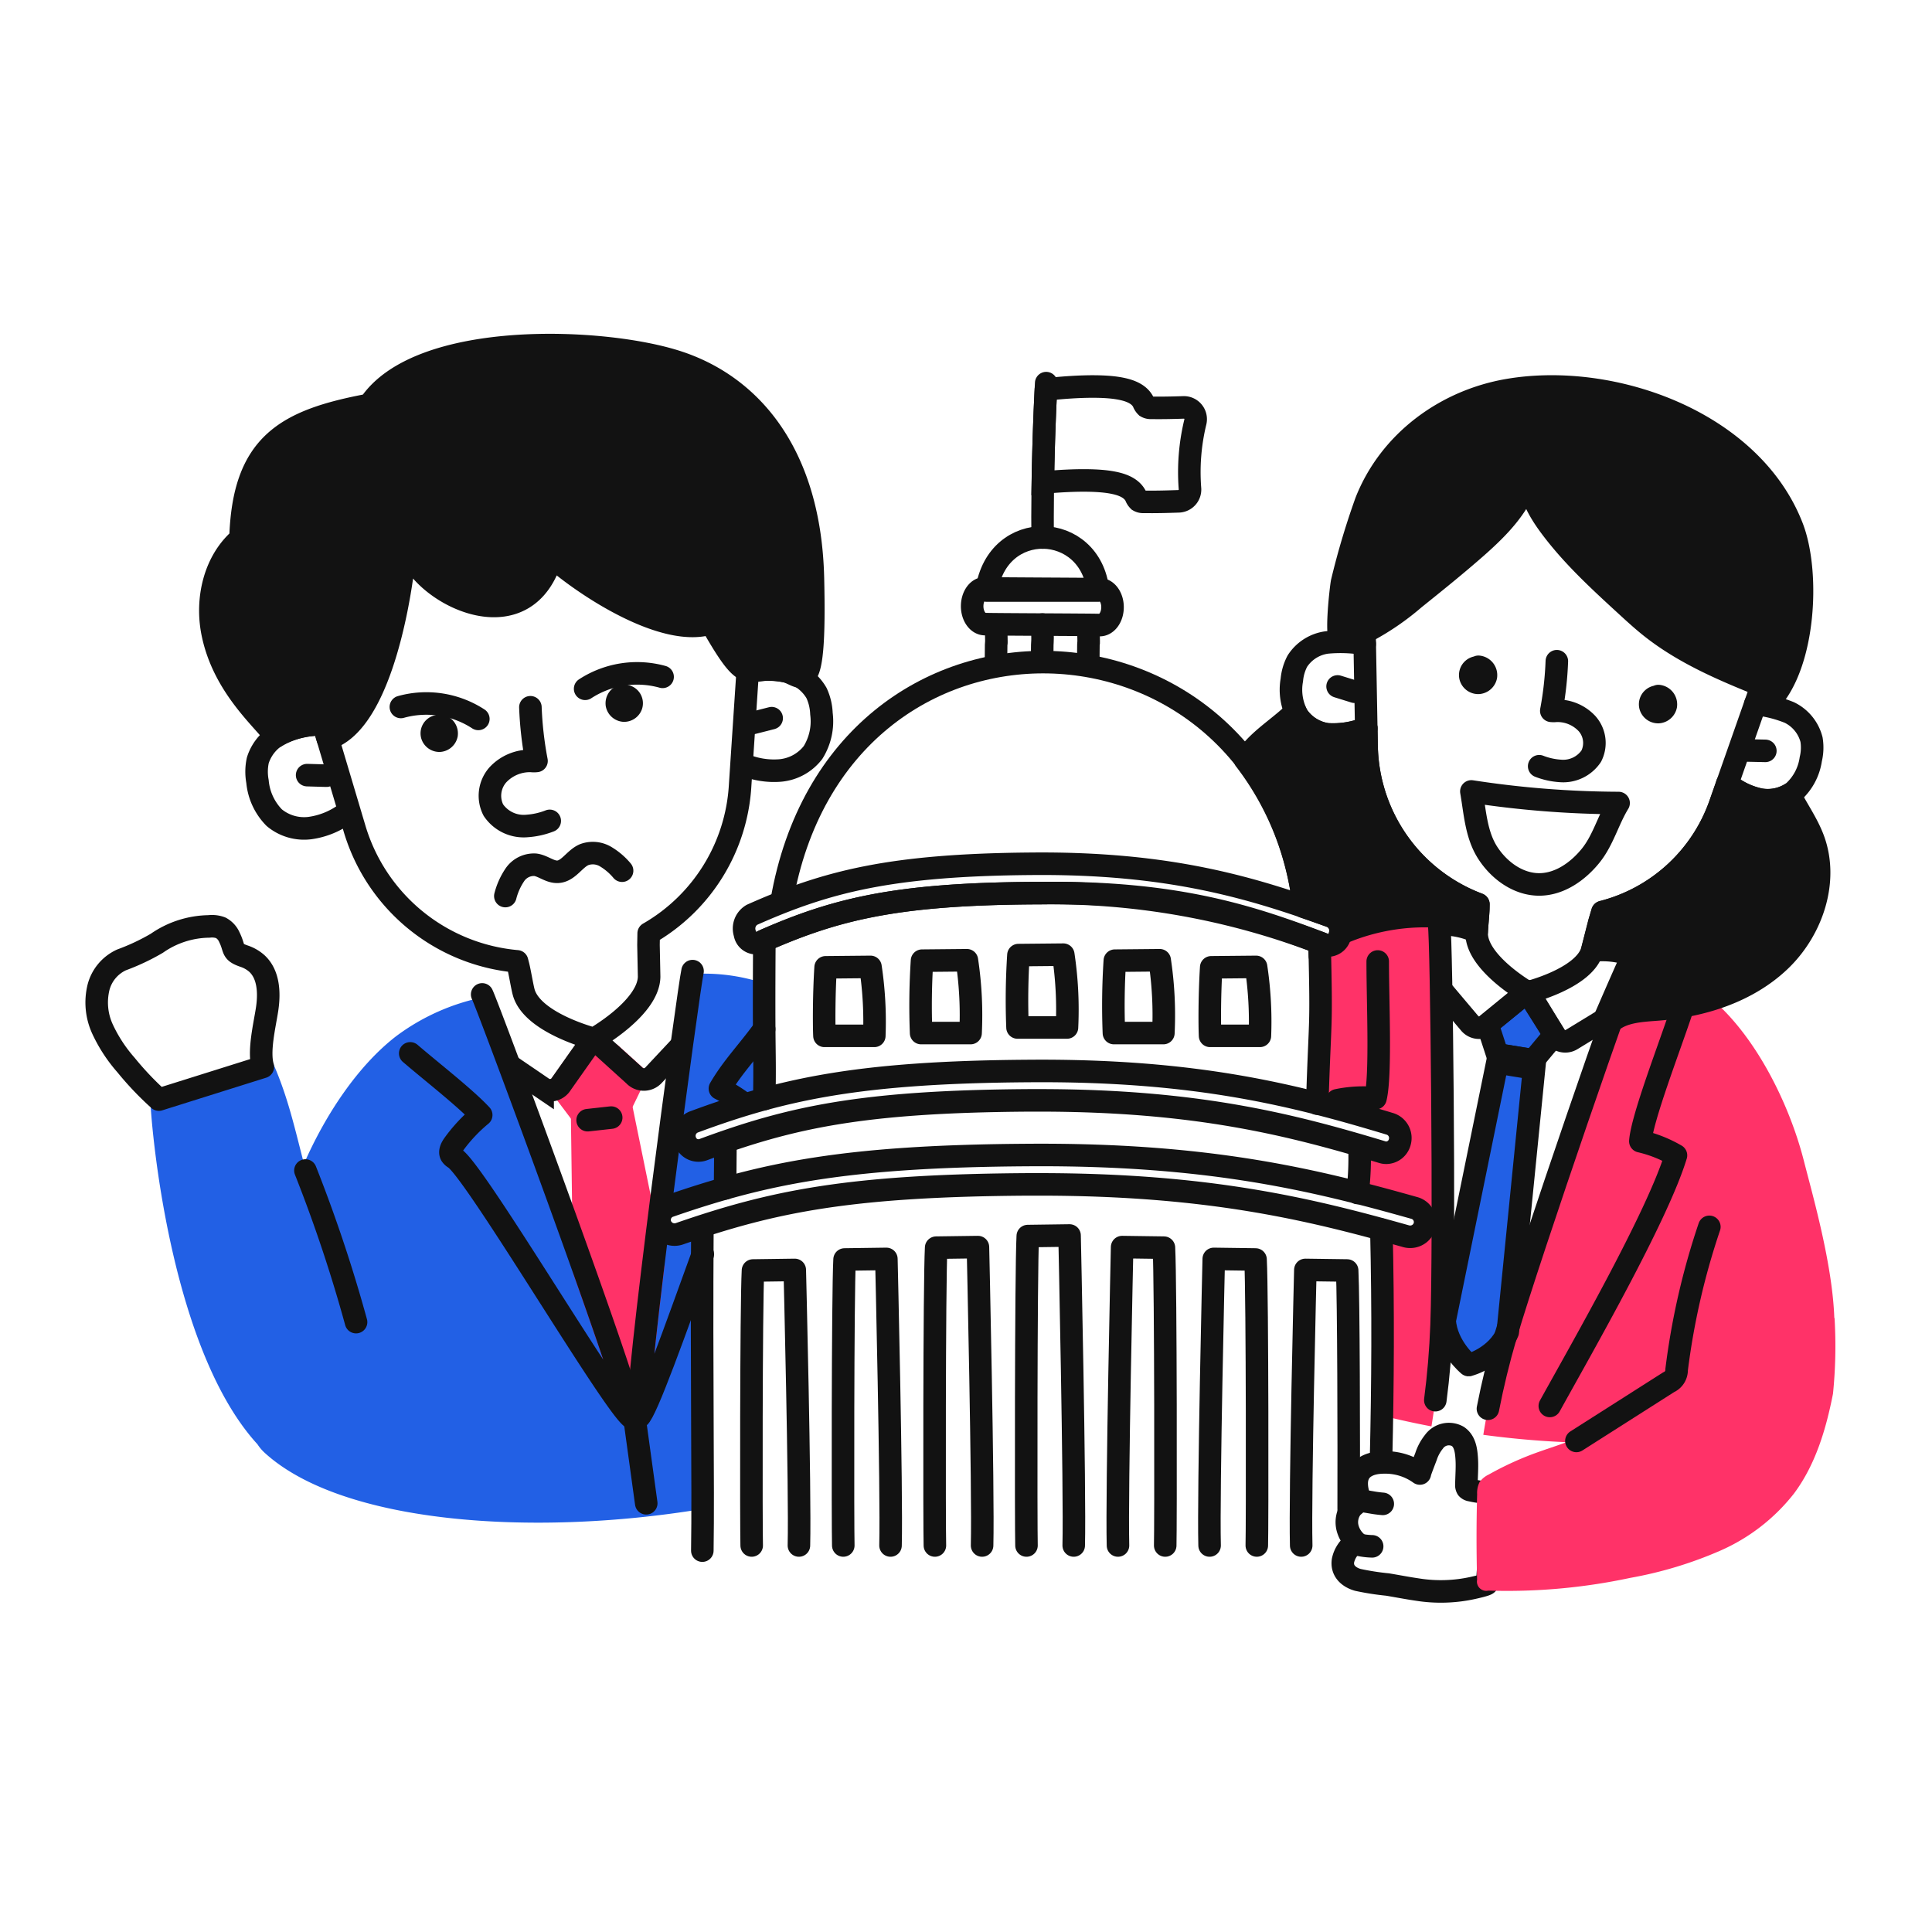<svg xmlns="http://www.w3.org/2000/svg" viewBox="0 0 300 300"><defs><style>.a,.e,.h{fill:none;}.a,.e,.f,.g{stroke:#121212;}.a,.d,.f,.g{stroke-linecap:round;stroke-linejoin:round;}.a,.d,.e,.f,.g{stroke-width:3.5px;}.b,.d{fill:#ff3268;}.c,.g{fill:#2260e5;}.d{stroke:#ff3268;}.e{stroke-miterlimit:10;}.f{fill:#121212;}</style></defs><title>092-Congress-Election</title><path class="a" d="M220.478,228.805c-.061-.055.874-2.419.961-2.665a7.1,7.1,0,0,1,1.211-2.246,2.849,2.849,0,0,1,3.726-.848c1.12.765,1.295,2.2,1.377,3.449.089,1.342-.033,2.687-.049,4.029a.967.967,0,0,0,.128.6.928.928,0,0,0,.556.277,14.757,14.757,0,0,0,3.5.373L230.93,245.9c-.013.192-1.875.594-2.1.649a23.126,23.126,0,0,1-8.778.272c-1.543-.223-3.072-.525-4.609-.779a40.941,40.941,0,0,1-4.6-.719c-1.427-.407-2.555-1.415-2.3-3.022a4.431,4.431,0,0,1,2.029-2.846,4.532,4.532,0,0,1-1.337-2.241,3.715,3.715,0,0,1,.692-3.142,16.1,16.1,0,0,1,1.365-1.129s-.282-.683-.3-.725a5.752,5.752,0,0,1-.326-1.855c.012-2.5,2.115-3.284,4.271-3.278A9.146,9.146,0,0,1,220.478,228.805Z"/><path class="b" d="M284.868,204.658l-.037-.013c-.3-8.411-3.324-18.9-4.736-24.426-2.234-8.737-7.362-19.143-14.21-25.011a31.17,31.17,0,0,0-12.209-6.223c-1.99,4.8-16.173,45.861-19.854,58.377q-1.671,5.684-2.778,11.388-.393,2.025-.717,4.048c4.337.583,8.673.968,12.909,1.145-1.595.6-3.233,1.108-4.833,1.694a49.362,49.362,0,0,0-7.231,3.329,3.635,3.635,0,0,0-1.422,1.172,3.752,3.752,0,0,0-.38,1.868q-.183,6.648-.007,13.3a1.441,1.441,0,0,0,1.74,1.681,91.443,91.443,0,0,0,22.049-1.976,62.1,62.1,0,0,0,13.957-4.218,29.684,29.684,0,0,0,11.44-8.853c3.36-4.484,5-10.017,6.076-15.516A73.464,73.464,0,0,0,284.868,204.658Z"/><path class="c" d="M109.033,190.491c.324-.142.646-.28.968-.419-1.488.472-2.984.971-4.511,1.5a2.344,2.344,0,0,1-2.977-1.388,2.268,2.268,0,0,1,1.419-2.911c2.913-1.009,5.745-1.92,8.63-2.735,0-1.708.011-4.046.033-7.248-1.138.394-2.284.805-3.449,1.237a2.157,2.157,0,0,1-2.784-1.388,2.31,2.31,0,0,1,1.328-2.911c3.7-1.371,7.261-2.561,11-3.576.022-4.864-.077-8.616-.065-17.96a29.352,29.352,0,0,0-11.169-1.443c-.942,5.441-7.422,51.347-9.053,68.019-5-15.555-21.229-59.264-23.342-64.422a33.746,33.746,0,0,0-13.55,6.057C55.515,165.53,50.5,173.165,47.2,180.708c-1.6-6.194-2.676-11.13-5.329-16.778-5.205,1.065-18.246,5.753-18.525,6.3-.2.393,2.179,38.231,16.632,54.035a6.834,6.834,0,0,0,1.056,1.264c11.938,11.007,41.443,13.177,68.041,8.782C109.089,223.939,108.906,209.588,109.033,190.491Z"/><path class="d" d="M98.524,166.992l-3.653-3.307-4.837.614-2.828,4.008a2.027,2.027,0,0,1-.212.285l3.13,4.15,6.077-.7,2.415-4.967C98.586,167.043,98.552,167.022,98.524,166.992Z"/><path class="d" d="M97.545,217.465l1.663-.181c.266-4.067,1.14-11.962,2.234-20.961l-4.968-24.284-6.084.643.329,24.648C93.78,205.941,96.388,213.528,97.545,217.465Z"/><path class="a" d="M91.245,173.943l3.662-.405"/><path class="e" d="M79.4,165.627l4.859,3.312a2.043,2.043,0,0,0,2.91-.649l5.06-7.172"/><path class="e" d="M91.976,161.084l6.508,5.891a2.041,2.041,0,0,0,2.981,0l4.4-4.7"/><path class="a" d="M53.676,126.319a12.122,12.122,0,0,1-5.485,2.254,7.248,7.248,0,0,1-5.6-1.6,9.164,9.164,0,0,1-2.606-5.614,8.343,8.343,0,0,1,.046-3.288,7,7,0,0,1,3.958-4.356,15.438,15.438,0,0,1,4.911-1.2"/><path class="a" d="M50.7,120.448l-3.011-.087"/><path class="a" d="M115.283,118.642a12.115,12.115,0,0,0,5.845,1,7.246,7.246,0,0,0,5.11-2.782,9.157,9.157,0,0,0,1.314-6.048,8.312,8.312,0,0,0-.764-3.2,6.994,6.994,0,0,0-4.814-3.385,15.42,15.42,0,0,0-5.056-.1"/><path class="a" d="M116.905,112.261l2.919-.744"/><path class="a" d="M92.238,161.314S82.565,158.854,81.3,154c-.228-.875-.616-3.2-.844-4.075l-.168-.647A28.969,28.969,0,0,1,55.036,128.6l-5.71-19.164C40.611,61,109.521,68.649,115.371,91.729a28.027,28.027,0,0,1,.979,8.74l-1.424,21.5a28.391,28.391,0,0,1-14.2,22.967l-.03,1.789.1,4.943C100.71,156.553,92.238,161.314,92.238,161.314Z"/><path class="a" d="M82.36,109.823a55.837,55.837,0,0,0,.948,8.335,3.312,3.312,0,0,1-.79,0,6.779,6.779,0,0,0-5.231,2.183,4.9,4.9,0,0,0-.676,5.451,5.687,5.687,0,0,0,5.251,2.463,11.807,11.807,0,0,0,3.5-.79"/><path class="a" d="M63.7,163.568c3.249,2.792,8.6,6.955,11.021,9.573a24.578,24.578,0,0,0-4.319,4.622c-.322.472-.63,1.086-.352,1.584a1.551,1.551,0,0,0,.542.5c3.305,2.159,25.16,39.293,27.6,40.364.159-3.143-22.18-63.433-23.32-65.8"/><path class="a" d="M109.13,194.752c-4.277,11.777-8.774,24.484-9.951,25.349-.843-3.032,7.765-66.748,8.36-69.308"/><path class="a" d="M118.656,159.792c-2.415,3.362-4.92,5.89-6.869,9.244a26.355,26.355,0,0,1,3.74,2.334"/><line class="a" x1="98.399" y1="219.268" x2="100.347" y2="233.432"/><path class="a" d="M37.893,148.469c-2.026-.7-1.348-1.061-2.273-2.933a3.021,3.021,0,0,0-1.34-1.47,3.913,3.913,0,0,0-1.828-.211,14.472,14.472,0,0,0-8.1,2.616,33.97,33.97,0,0,1-5.474,2.579,6.465,6.465,0,0,0-3.569,4.218,9.888,9.888,0,0,0,.608,6.521,23.141,23.141,0,0,0,3.638,5.572,47.326,47.326,0,0,0,5.116,5.382l16.14-5.07c-.712-2.447.274-6.407.659-8.926s.282-5.437-1.6-7.151A5.679,5.679,0,0,0,37.893,148.469Z"/><path class="a" d="M62.248,109.777a14.786,14.786,0,0,1,12.028,1.855"/><path class="a" d="M78.469,139.14a10.577,10.577,0,0,1,1.5-3.331,3.582,3.582,0,0,1,3.152-1.532c1.227.161,2.279,1.17,3.513,1.092,1.642-.1,2.556-2,4.062-2.654a3.879,3.879,0,0,1,3.3.276,9.98,9.98,0,0,1,2.6,2.209"/><path class="f" d="M68.6,112.823a1.132,1.132,0,0,0-1.509,1.347,1.181,1.181,0,0,0,1.168.842,1.2,1.2,0,0,0,1.085-.955,1.225,1.225,0,0,0-1.094-1.391"/><path class="a" d="M102.888,105.1a14.786,14.786,0,0,0-12.028,1.855"/><path class="f" d="M96.535,108.147a1.132,1.132,0,0,1,1.509,1.347,1.183,1.183,0,0,1-1.168.843,1.205,1.205,0,0,1-1.085-.956,1.225,1.225,0,0,1,1.094-1.391"/><path class="f" d="M281.545,130.28c-.918-2.442-2.462-4.6-3.644-6.921a6.91,6.91,0,0,1-4.63.792,11.745,11.745,0,0,1-5.053-2.448l-1.047,2.984a26.239,26.239,0,0,1-18.339,16.93l-.47,1.585-1.132,4.414a13.364,13.364,0,0,1,6.319.748,1.666,1.666,0,0,0-.1.157c-.29.533-1.973,4.342-4.334,9.8a8.061,8.061,0,0,1,.748.63c1.9-1.9,4.888-2,7.57-2.21,6.908-.543,13.921-2.758,18.939-7.536S283.983,136.767,281.545,130.28Z"/><path class="f" d="M223.68,143.738a1.437,1.437,0,0,0-.062-.232,13.344,13.344,0,0,1,5.684,1.17c.038-.933.238-2.863.251-3.644l.01-.617A26.777,26.777,0,0,1,212.2,115.75l-.048-2.681a13.907,13.907,0,0,1-6.04.959,6.7,6.7,0,0,1-4.586-2.808,5.623,5.623,0,0,1-.374-.685c-2.1,2.093-4.688,3.674-6.659,5.892a14.236,14.236,0,0,0-1.165,1.528,45.526,45.526,0,0,1,9.132,22.86c1.467.5,2.914,1.016,4.351,1.536a2.407,2.407,0,0,1,1.241,2.823,1.927,1.927,0,0,1-1.744,1.649,1.39,1.39,0,0,1-.5-.09l-.889-.338q.023,1.075.04,2.049,1.258.71,2.555,1.332c2.428,1.158,5.178,2.321,6.274,4.778,1.343-.567,2.584-.589,3.926-1.157,2.23-.942,3.01-1.177,5.165-2.279C222.542,147.386,223.761,144.189,223.68,143.738Z"/><path class="b" d="M229.8,222.727q-1.635-.227-3.267-.486Q228.165,222.5,229.8,222.727Z"/><path class="b" d="M225.676,222.1q-1.385-.231-2.762-.488Q224.291,221.866,225.676,222.1Z"/><path class="b" d="M222.274,221.49q.333-2.022.6-4.068.753-5.758.973-11.681c.474-13.038.029-56.479-.338-61.661a31.176,31.176,0,0,0-13.552,2.036,32.292,32.292,0,0,0-5,2.6c.168,9.473-.014,12.307-.354,22.652,3.886.989,7.577,2.062,11.224,3.162a2.3,2.3,0,0,1,1.491,2.823,2.2,2.2,0,0,1-2.094,1.649,2.1,2.1,0,0,1-.606-.09q-1.761-.531-3.541-1.051c-.006,2.849-.066,5.315-.145,7.38,2.947.75,5.809,1.535,8.644,2.334a2.274,2.274,0,0,1,1.594,2.823,2.327,2.327,0,0,1-2.239,1.649,2.388,2.388,0,0,1-.648-.09q-2.108-.594-4.24-1.174c.139.05.28.1.42.148.237,10.2.235,19.421.083,28.865C217.086,220.431,219.669,220.993,222.274,221.49Z"/><polygon class="g" points="230.974 159.052 232.505 163.749 238.091 164.628 241.378 160.686 237.257 153.92 230.974 159.052"/><path class="g" d="M234.125,206.829l4.208-42.132-5.576-.936-8.429,41.307c.287,4.076,3.727,6.9,3.727,6.9S232.471,210.826,234.125,206.829Z"/><path class="a" d="M233.205,165.1l3.362.547"/><path class="e" d="M223.777,153.642l4.445,5.267a1.888,1.888,0,0,0,2.752.143l6.283-5.132"/><path class="e" d="M237.043,153.828l4.335,6.858a1.888,1.888,0,0,0,2.655.736l5.083-3.1"/><path class="a" d="M212.153,113.069a13.907,13.907,0,0,1-6.04.959,6.7,6.7,0,0,1-4.586-2.808,8.466,8.466,0,0,1-.929-5.644,7.7,7.7,0,0,1,.856-2.916,6.463,6.463,0,0,1,4.6-2.9,22.408,22.408,0,0,1,5.858.221"/><path class="a" d="M210.358,107.416l-2.659-.825"/><path class="a" d="M268.218,121.7a11.746,11.746,0,0,0,5.052,2.448,6.7,6.7,0,0,0,5.24-1.211,8.473,8.473,0,0,0,2.669-5.06,7.7,7.7,0,0,0,.112-3.037,6.464,6.464,0,0,0-3.448-4.206,19.317,19.317,0,0,0-5.281-1.309"/><path class="a" d="M271.339,116.533l2.783.061"/><path class="a" d="M237.219,154.1s-8-4.588-7.925-9.227c.015-.835.245-3,.259-3.838l.011-.617A26.776,26.776,0,0,1,212.2,115.75l-.335-18.479c4.244-45.293,63.706-21.4,63.195.6a25.9,25.9,0,0,1-1.294,8.025l-6.6,18.791a26.239,26.239,0,0,1-18.339,16.93l-.47,1.585-1.135,4.426C245.943,151.958,237.219,154.1,237.219,154.1Z"/><path class="a" d="M241.745,102.674a51.807,51.807,0,0,1-.861,7.7,3.065,3.065,0,0,0,.729,0,6.261,6.261,0,0,1,4.839,2.008,4.525,4.525,0,0,1,.635,5.037,5.256,5.256,0,0,1-4.849,2.286,10.94,10.94,0,0,1-3.235-.724"/><path class="a" d="M251.335,124.693a153.52,153.52,0,0,1-22.862-1.8c.567,3.255.736,6.69,2.508,9.479s4.785,4.993,8.089,4.962c3.116-.029,5.924-2.008,7.893-4.424S249.708,127.351,251.335,124.693Z"/><path class="a" d="M222.875,217.422q.753-5.758.973-11.681c.493-13.559-.008-60.006-.382-62.1"/><path class="a" d="M207.645,170.85a19.934,19.934,0,0,1,5.939-.326c.871-3.51.344-14.919.347-21.226"/><path class="a" d="M231.045,218.75q1.109-5.7,2.777-11.388c3.828-13.017,19.016-56.913,20.033-58.776"/><path class="a" d="M240.655,218.315c4.963-8.976,16.708-29.436,19.588-38.914a19.971,19.971,0,0,0-5.53-2.191c.286-3.605,4.4-14.259,6.4-20.242"/><path class="f" d="M229.941,103.707a1.2,1.2,0,0,0-1.6,1.428,1.25,1.25,0,0,0,1.239.894,1.278,1.278,0,0,0,1.151-1.013,1.3,1.3,0,0,0-1.161-1.475"/><path class="f" d="M257.878,108.249a1.2,1.2,0,0,0-1.6,1.428,1.251,1.251,0,0,0,1.239.894,1.279,1.279,0,0,0,1.151-1.013,1.3,1.3,0,0,0-1.161-1.475"/><path class="a" d="M161.935,83.465c-.041-2.611-.058-.557-.05-3.18q0-1.87.027-3.746.1-8.529.54-17.048"/><path class="h" d="M173.563,60.27c1.545.252,3.269.749,3.977,2.165a1.858,1.858,0,0,0,.453.713,1.336,1.336,0,0,0,.788.179c1.663.028,3.346-.01,5.021-.066a1.828,1.828,0,0,1,1.809,2.264,33.026,33.026,0,0,0-.836,10.3,1.827,1.827,0,0,1-1.736,2.02c-1.813.064-3.637.111-5.439.081a1.331,1.331,0,0,1-.787-.179,1.848,1.848,0,0,1-.454-.713c-.708-1.416-2.432-1.913-3.976-2.165-3.91-.636-10.45.072-10.45.072q.113-7.234.47-14.462S169.421,59.6,173.563,60.27Z"/><path class="e" d="M173.563,60.27c1.545.252,3.269.749,3.977,2.165a1.858,1.858,0,0,0,.453.713,1.336,1.336,0,0,0,.788.179c1.663.028,3.346-.01,5.021-.066a1.828,1.828,0,0,1,1.809,2.264,33.026,33.026,0,0,0-.836,10.3,1.827,1.827,0,0,1-1.736,2.02c-1.813.064-3.637.111-5.439.081a1.331,1.331,0,0,1-.787-.179,1.848,1.848,0,0,1-.454-.713c-.708-1.416-2.432-1.913-3.976-2.165-3.91-.636-10.45.072-10.45.072q.113-7.234.47-14.462S169.421,59.6,173.563,60.27Z"/><path class="a" d="M204.544,171.373c.451-14.525.691-10.695.358-24.98a116.629,116.629,0,0,0-43.432-7.711c-.425,0-.852,0-1.286.005-21.161.162-30.444,2.507-41.494,7.349-.128,19.165.127,15.988-.008,24.616"/><path class="a" d="M135.167,150.139l-6.964.067c-.268,4.2-.257,9-.18,10.639h7.738A56.837,56.837,0,0,0,135.167,150.139Z"/><path class="a" d="M150.137,149.106l-6.964.067a108.4,108.4,0,0,0-.142,11.239h7.679A57.285,57.285,0,0,0,150.137,149.106Z"/><path class="a" d="M158.142,148.307A108.4,108.4,0,0,0,158,159.546h7.679a57.285,57.285,0,0,0-.573-11.306Z"/><path class="a" d="M173.111,149.173a108.4,108.4,0,0,0-.142,11.239h7.679a57.294,57.294,0,0,0-.573-11.306Z"/><path class="a" d="M188.079,150.206c-.268,4.2-.257,9-.179,10.639h7.737a56.837,56.837,0,0,0-.594-10.706Z"/><path class="a" d="M109.067,190.5c-.157,23.438.156,39.729-.01,50.281"/><path class="a" d="M214.45,226.63c.271-11.92.343-23.062.049-35.7"/><path class="a" d="M124.056,239.983c.213-8.488-.645-42.79-.645-42.79l-6.489.089c-.292,5.639-.28,40.5-.2,42.7"/><path class="a" d="M138.28,239.983c.212-8.488-.645-44.5-.645-44.5l-6.49.089c-.292,5.639-.279,42.209-.2,44.409"/><path class="a" d="M152.5,239.983c.212-8.488-.646-46.335-.646-46.335l-6.489.089c-.292,5.639-.279,44.046-.195,46.246"/><path class="a" d="M166.727,239.983c.213-8.488-.645-48.137-.645-48.137l-6.489.089c-.292,5.639-.28,45.848-.2,48.048"/><path class="a" d="M202.05,239.983c-.212-8.488.646-42.79.646-42.79l6.489.089c.227,4.385.27,26.439.238,37.067"/><path class="a" d="M187.826,239.983c-.212-8.488.646-44.5.646-44.5l6.489.089c.292,5.639.279,42.209.195,44.409"/><path class="a" d="M173.6,239.983c-.213-8.488.645-46.335.645-46.335l6.489.089c.292,5.639.28,44.046.2,46.246"/><path class="a" d="M169,97.063c.115,5.882,0-.45-.015,5.749"/><path class="a" d="M154.657,102.812c.015-6.2.13.133.015-5.749"/><path class="a" d="M161.853,96.983c.088,4.617-.016.342-.031,5.634"/><path class="a" d="M121.377,139.94c8.8-50.846,74.71-48.316,81.086.529"/><path class="a" d="M153.205,91.7c1.629-11.252,16.127-10.724,17.3,0Z"/><path class="a" d="M170.775,97.063a1.375,1.375,0,0,1-.144-.007c-.54-.025-5.162-.051-8.887-.073-5.781-.032-8.545-.051-8.911-.078-1.092-.081-1.931-1.389-1.873-2.922s.974-2.721,2.078-2.629c.429.024,4.835.049,8.723.072,9.03.05,9.067.058,9.308.11,1.081.229,1.826,1.646,1.662,3.163C172.583,96.076,171.738,97.063,170.775,97.063Z"/><path class="a" d="M206.343,146.818a1.386,1.386,0,0,1-.5-.09c-11.353-4.353-23.026-8.328-44.368-8.046-.426.006-.853,0-1.287.005-21.618.166-30.834,2.6-42.208,7.66a1.748,1.748,0,0,1-2.319-1.388,2.47,2.47,0,0,1,1.106-2.911c11.517-5.121,21.391-7.752,43.4-7.921,21.643-.205,34.459,3.793,46.683,8.219a2.408,2.408,0,0,1,1.242,2.823A1.927,1.927,0,0,1,206.343,146.818Z"/><path class="a" d="M210.8,185.246a44.811,44.811,0,0,0,.3-7.13"/><path class="a" d="M112.642,178.22c-.059,7.735-.053,4.842-.032,6.318"/><path class="a" d="M218.967,192.047a2.388,2.388,0,0,1-.648-.09c-15.038-4.242-30.736-8.046-56.959-8.046-.546,0-1.094,0-1.651,0-27.753.166-39.585,2.6-54.186,7.66a2.344,2.344,0,0,1-2.977-1.388,2.269,2.269,0,0,1,1.42-2.911c14.784-5.121,27.461-7.752,55.715-7.921,27.785-.2,44.238,3.793,59.932,8.219a2.274,2.274,0,0,1,1.593,2.823A2.325,2.325,0,0,1,218.967,192.047Z"/><path class="a" d="M215.26,179a2.1,2.1,0,0,1-.606-.09c-14.062-4.243-28.741-8.046-53.262-8.046-.511,0-1.023,0-1.544,0-25.951.165-37.015,2.6-50.669,7.659a2.154,2.154,0,0,1-2.783-1.388,2.31,2.31,0,0,1,1.327-2.911c13.825-5.12,25.679-7.751,52.1-7.92,25.98-.205,41.365,3.792,56.041,8.219a2.3,2.3,0,0,1,1.49,2.822A2.2,2.2,0,0,1,215.26,179Z"/><path class="a" d="M211.452,233.037l1.5.25a17.753,17.753,0,0,0,1.763.232"/><path class="a" d="M210.474,239.76l.469.091a10.731,10.731,0,0,0,2.124.263"/><path class="a" d="M265.427,190.505a112.354,112.354,0,0,0-5.083,22.193,2.065,2.065,0,0,1-1.236,1.932l-14.324,9.118"/><path class="a" d="M47.428,181.758a227.393,227.393,0,0,1,7.86,23.539"/><path class="f" d="M126.229,89.769c-.445-18.906-9.3-29.615-20.755-33.472-11.6-3.906-40.445-5.015-48.1,6.56-12.981,2.434-19.6,6.069-20.028,20.78C33.312,87.105,31.966,93.008,33,98.225c1.685,8.5,8.094,13.642,9.795,16.179a13.11,13.11,0,0,1,6.108-1.89c1.633-.175,1.2-.451,1.992,2.193,7.54-2.238,10.841-19.21,11.765-27.028.454-.344.924-.666,1.4-.985,3.424,6.442,17.794,12.917,21.608-.267,5.246,4.639,17.629,12.74,24.752,10.326,6.279,11.041,5.168,6.073,11.556,7.475C124.561,104.8,126.688,109.307,126.229,89.769Z"/><path class="f" d="M274.705,109a1.685,1.685,0,0,1-1.218-2.595c-6.022-2.414-12.074-5.01-17.153-9.047-1.343-1.068-2.609-2.23-3.873-3.39-4.176-3.832-8.378-7.695-11.754-12.247-1.812-2.443-3.431-5.292-3.228-8.327-.992,4.723-4.618,8.4-8.24,11.591-3.125,2.751-6.372,5.36-9.618,7.967a40.335,40.335,0,0,1-7.232,4.989c-1.413.7-2.5,1.456-4.072,1.453-1.043,0-.08-8.218.077-8.991a119.054,119.054,0,0,1,3.74-12.537c3.678-9.3,12.313-15.635,22.067-17.3,16.3-2.778,37.8,5,44.1,21.332C280.97,88.839,280.314,103.114,274.705,109Z"/></svg>